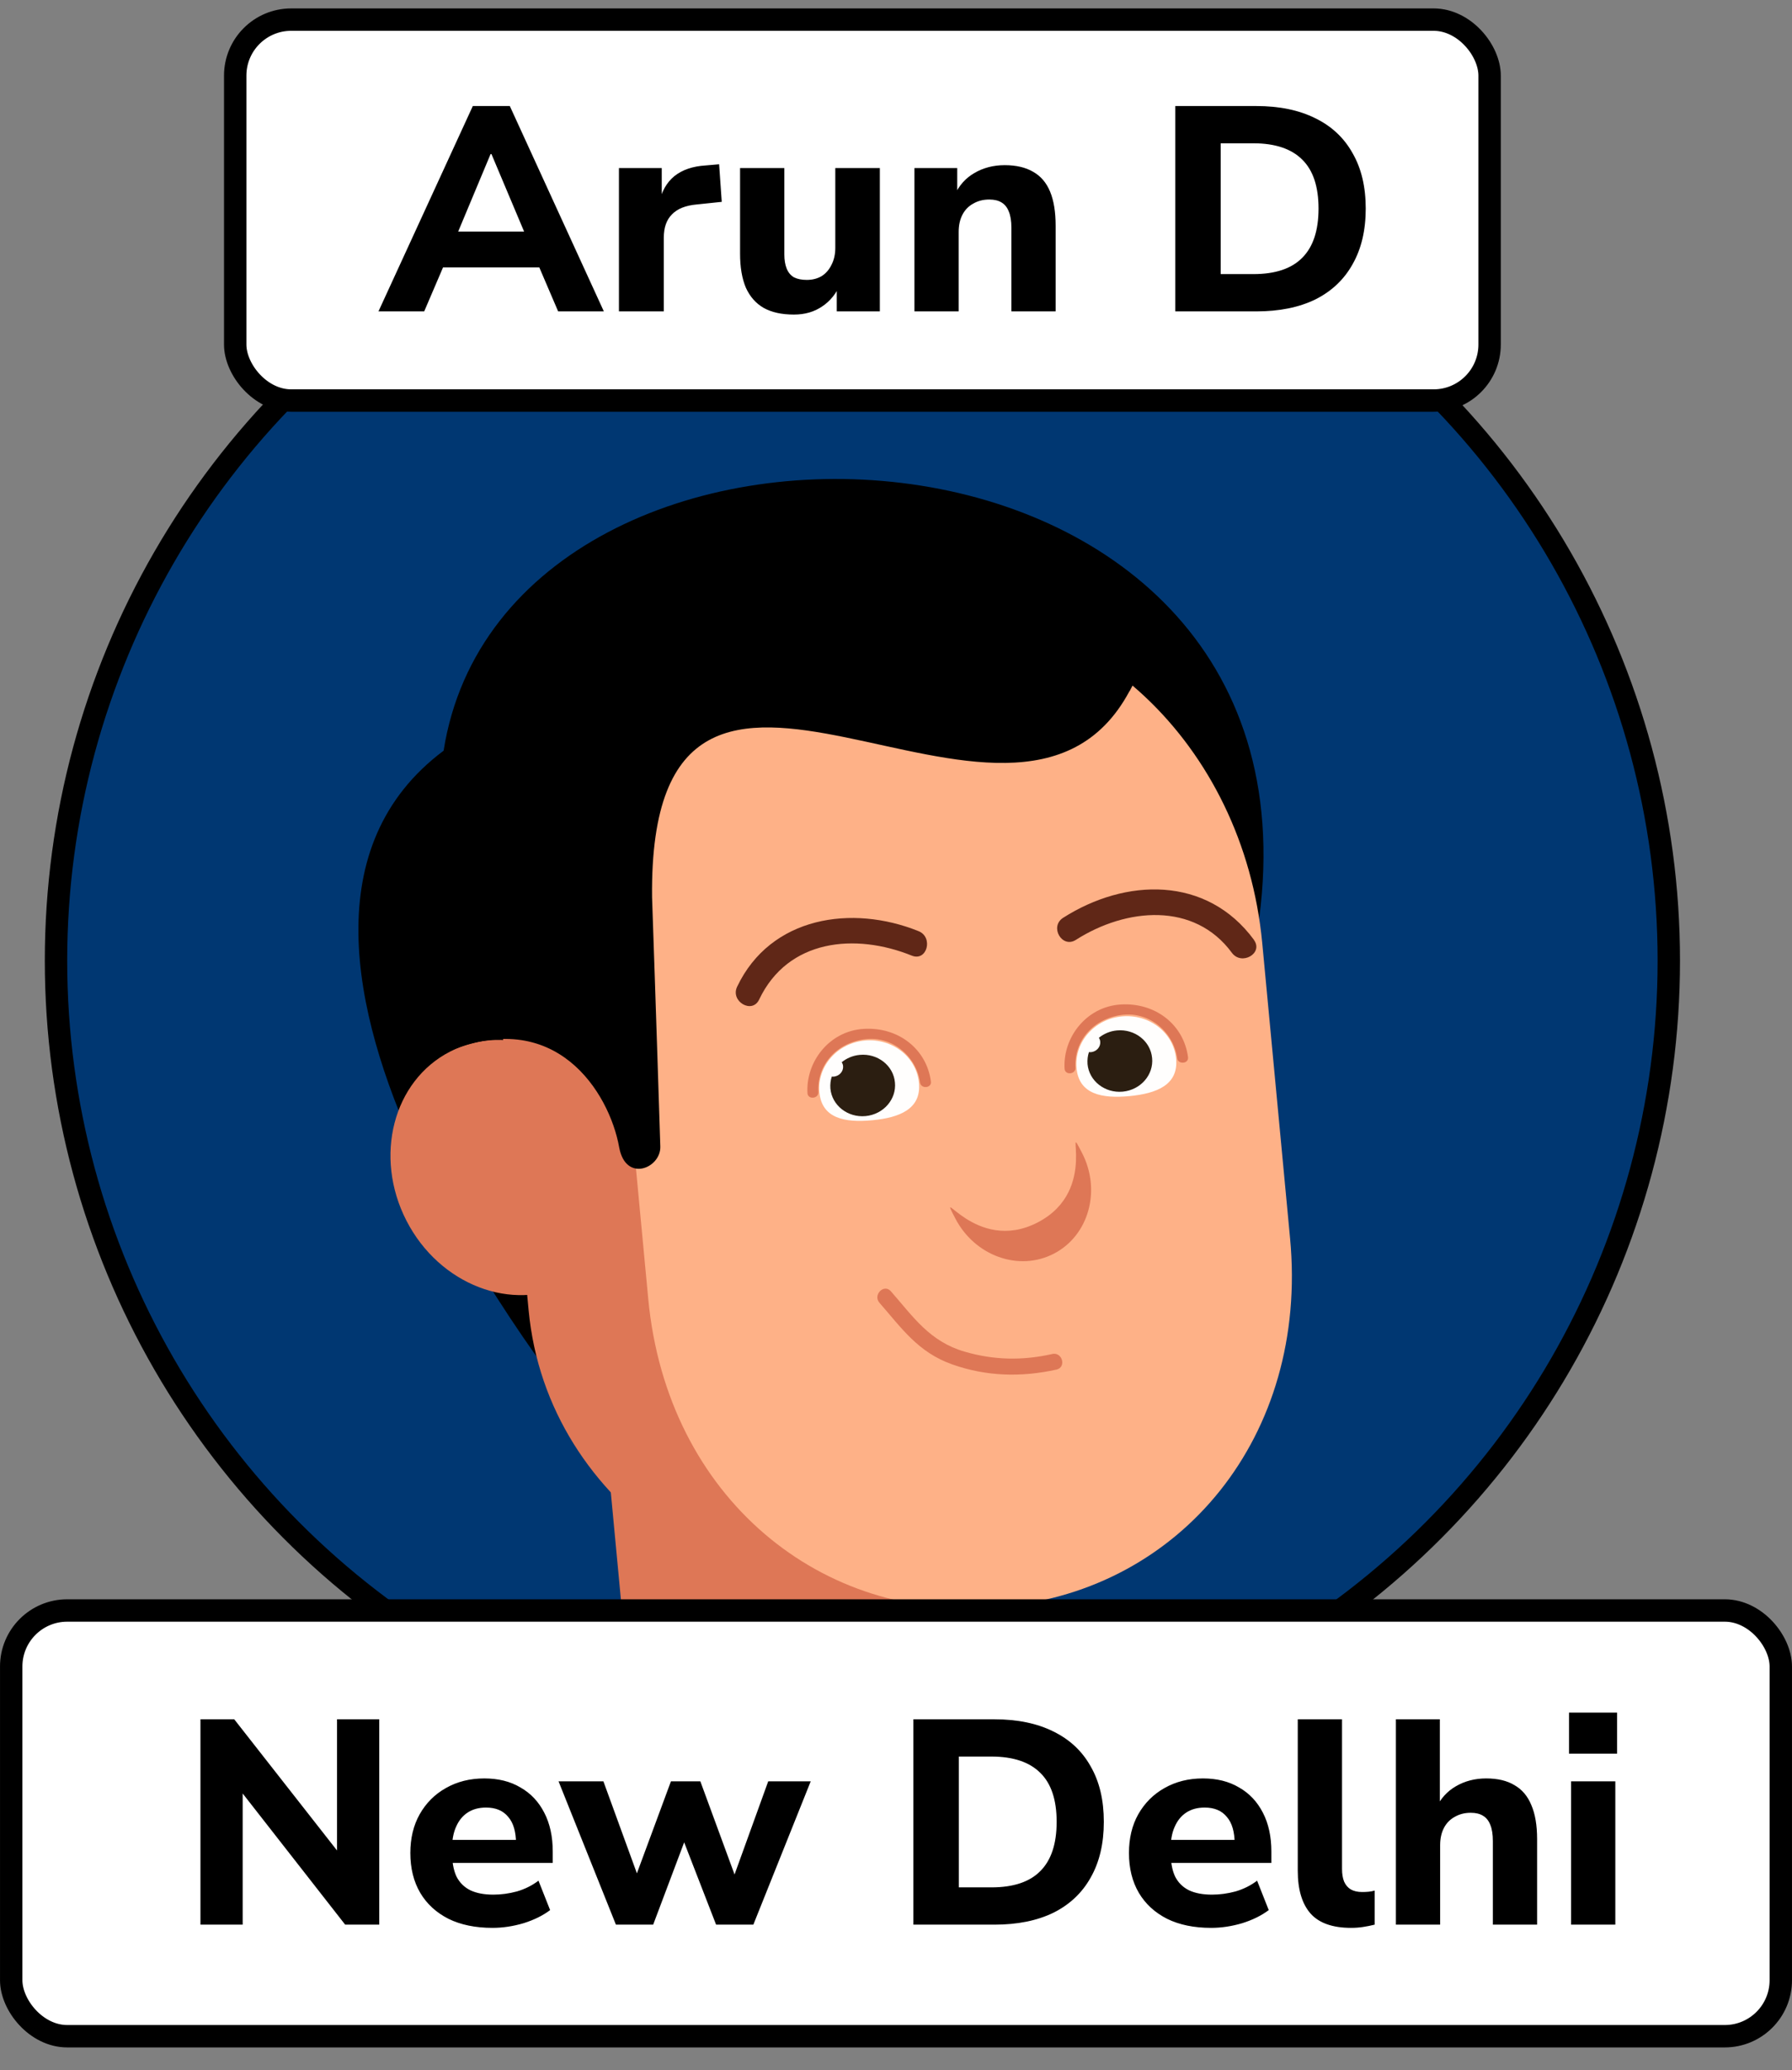 <svg width="71" height="82" viewBox="0 0 71 82" fill="none" xmlns="http://www.w3.org/2000/svg">
<rect x="0" y="0" width="71" height="82" fill="#808080" stroke="none"/>
<circle cx="34.169" cy="38.052" r="31.95" fill="#003772" stroke="black" stroke-width="0.887"/>
<mask id="mask0_2597_13485" style="mask-type:alpha" maskUnits="userSpaceOnUse" x="2" y="6" width="64" height="64">
<circle cx="34.169" cy="38.052" r="31.506" fill="#D9D9D9"/>
</mask>
<g mask="url(#mask0_2597_13485)">
<path d="M22.927 55.957C22.927 55.957 7.594 37.206 17.576 29.734C20.079 13.868 52.702 15.104 49.889 36.382C48.696 45.436 22.927 55.963 22.927 55.963V55.957Z" fill="black"/>
<path d="M41.368 69.703L25.653 73.981L23.672 53.055L39.653 51.54L41.368 69.703Z" fill="#FEB187"/>
<path d="M25.241 70.14L23.629 53.055L41.422 51.377C40.78 60.401 38.532 63.691 29.387 70.515L25.247 70.14H25.241Z" fill="#DE7756"/>
<path d="M48.573 49.285C49.319 57.169 45.004 63.126 37.447 63.842L37.168 63.866C29.617 64.581 21.69 59.781 20.944 51.897L19.841 40.2C19.096 32.316 24.617 25.34 32.168 24.625L32.447 24.601C39.998 23.886 46.725 29.703 47.47 37.588L48.573 49.285Z" fill="#DE7756"/>
<path d="M51.113 49.043C51.858 56.928 46.744 62.964 39.792 63.618L39.538 63.642C32.587 64.297 26.429 59.334 25.684 51.449L24.581 39.752C23.835 31.868 28.866 24.941 35.817 24.28L36.071 24.256C43.023 23.602 49.265 29.462 50.01 37.347L51.113 49.043Z" fill="#FEB187"/>
<path d="M24.29 44.142C25.593 46.681 24.817 49.681 22.557 50.838C20.296 52.002 17.405 50.887 16.102 48.347C14.8 45.808 15.575 42.808 17.836 41.651C20.096 40.487 22.987 41.602 24.29 44.142Z" fill="#DE7756"/>
<path d="M44.75 27.377C40.162 35.946 25.678 20.971 25.835 35.54C25.835 35.54 26.005 40.431 26.162 45.413C26.187 46.273 24.787 46.855 24.532 45.443C24.144 43.279 22.011 39.801 17.648 41.698C17.648 41.698 15.133 24.759 32.15 22.874C42.798 21.698 47.852 21.595 44.756 27.377H44.75Z" fill="black"/>
<path d="M36.41 42.894C36.507 43.924 35.646 44.269 34.562 44.372C33.471 44.475 32.562 44.3 32.465 43.269C32.368 42.239 33.174 41.318 34.259 41.215C35.349 41.112 36.313 41.863 36.41 42.894Z" fill="#FFFEFD"/>
<path d="M34.064 41.783C33.792 41.807 33.543 41.916 33.349 42.074C33.38 42.122 33.398 42.171 33.404 42.225C33.422 42.437 33.258 42.619 33.04 42.644C33.01 42.644 32.986 42.644 32.955 42.644C32.907 42.789 32.889 42.953 32.901 43.116C32.961 43.783 33.586 44.274 34.295 44.207C35.004 44.14 35.525 43.54 35.458 42.874C35.398 42.207 34.773 41.716 34.064 41.783Z" fill="#2B1E11"/>
<path d="M46.599 41.937C46.696 42.968 45.835 43.313 44.75 43.416C43.659 43.519 42.75 43.343 42.653 42.313C42.556 41.283 43.362 40.362 44.447 40.259C45.538 40.156 46.502 40.907 46.599 41.937Z" fill="#FFFEFD"/>
<path d="M44.253 40.815C43.98 40.839 43.732 40.948 43.538 41.106C43.568 41.154 43.586 41.203 43.592 41.257C43.611 41.469 43.447 41.651 43.229 41.675C43.198 41.675 43.174 41.675 43.144 41.675C43.095 41.821 43.077 41.984 43.089 42.148C43.15 42.815 43.774 43.306 44.483 43.239C45.192 43.172 45.714 42.572 45.647 41.906C45.586 41.239 44.962 40.748 44.253 40.815Z" fill="#2B1E11"/>
<path d="M32.423 43.262C32.362 42.189 33.132 41.31 34.259 41.165C35.38 41.019 36.32 41.874 36.453 42.88C36.49 43.141 36.92 43.104 36.883 42.837C36.714 41.547 35.587 40.668 34.217 40.753C32.847 40.838 31.92 42.068 31.993 43.298C32.005 43.565 32.441 43.522 32.423 43.256V43.262Z" fill="#DE7756"/>
<path d="M42.609 42.296C42.549 41.224 43.318 40.345 44.446 40.2C45.567 40.054 46.506 40.909 46.639 41.915C46.676 42.175 47.106 42.139 47.07 41.872C46.9 40.581 45.773 39.703 44.403 39.787C43.034 39.872 42.106 41.102 42.179 42.333C42.197 42.599 42.627 42.557 42.609 42.29V42.296Z" fill="#DE7756"/>
<path d="M49.683 37.227C47.81 34.682 44.598 34.773 42.119 36.355C41.574 36.706 42.077 37.579 42.628 37.227C44.622 35.955 47.319 35.712 48.81 37.742C49.192 38.258 50.065 37.761 49.683 37.233V37.227Z" fill="#602717"/>
<path d="M42.865 45.656C43.641 47.147 43.138 48.941 41.756 49.656C40.368 50.377 38.617 49.747 37.847 48.256C37.071 46.765 38.635 49.704 41.114 48.419C43.592 47.135 42.095 44.165 42.865 45.656Z" fill="#DE7756"/>
<path d="M41.696 53.63C40.52 53.896 39.387 53.878 38.223 53.539C36.829 53.133 36.193 52.169 35.296 51.145C35.023 50.836 34.575 51.29 34.842 51.599C35.733 52.618 36.375 53.563 37.726 54.042C39.078 54.521 40.46 54.557 41.859 54.248C42.26 54.157 42.09 53.539 41.69 53.63H41.696Z" fill="#DE7756"/>
<path d="M30.078 39.591C31.218 37.191 33.891 36.949 36.127 37.852C36.733 38.094 36.987 37.118 36.393 36.882C33.763 35.821 30.533 36.294 29.206 39.082C28.927 39.664 29.8 40.179 30.078 39.591Z" fill="#602717"/>
</g>
<rect x="0.444" y="63.79" width="70.112" height="16.863" rx="2.219" fill="white" stroke="black" stroke-width="0.887"/>
<path d="M7.942 76.234V68.1H9.281L13.63 73.649H13.353V68.1H15.026V76.234H13.676L9.338 70.684H9.615V76.234H7.942ZM19.512 76.361C18.835 76.361 18.254 76.241 17.77 76.003C17.285 75.757 16.912 75.415 16.651 74.976C16.389 74.53 16.258 74.003 16.258 73.395C16.258 72.811 16.381 72.299 16.628 71.861C16.881 71.415 17.227 71.069 17.666 70.823C18.112 70.569 18.62 70.442 19.189 70.442C19.743 70.442 20.22 70.561 20.619 70.799C21.027 71.03 21.343 71.365 21.566 71.803C21.789 72.234 21.9 72.746 21.9 73.338V73.788H17.701V72.876H20.631L20.446 73.038C20.446 72.561 20.343 72.203 20.135 71.965C19.935 71.719 19.643 71.596 19.258 71.596C18.974 71.596 18.731 71.661 18.531 71.792C18.331 71.922 18.177 72.111 18.07 72.357C17.962 72.596 17.908 72.892 17.908 73.245V73.338C17.908 73.738 17.966 74.065 18.081 74.318C18.204 74.565 18.389 74.749 18.635 74.872C18.881 74.988 19.185 75.045 19.547 75.045C19.854 75.045 20.166 75.003 20.481 74.918C20.796 74.826 21.081 74.684 21.335 74.492L21.796 75.657C21.512 75.872 21.162 76.045 20.746 76.176C20.331 76.299 19.919 76.361 19.512 76.361ZM24.403 76.234L22.13 70.557H23.907L25.349 74.515H25.118L26.583 70.557H27.748L29.202 74.515H29.006L30.437 70.557H32.121L29.848 76.234H28.372L26.756 72.069H27.448L25.879 76.234H24.403ZM36.189 76.234V68.1H39.396C40.312 68.1 41.092 68.261 41.738 68.584C42.384 68.9 42.877 69.361 43.215 69.969C43.561 70.569 43.734 71.299 43.734 72.161C43.734 73.022 43.561 73.757 43.215 74.365C42.877 74.972 42.384 75.438 41.738 75.761C41.092 76.076 40.312 76.234 39.396 76.234H36.189ZM37.989 74.757H39.281C40.15 74.757 40.796 74.541 41.219 74.111C41.65 73.68 41.865 73.03 41.865 72.161C41.865 71.292 41.65 70.646 41.219 70.223C40.788 69.792 40.142 69.576 39.281 69.576H37.989V74.757ZM47.984 76.361C47.307 76.361 46.726 76.241 46.242 76.003C45.757 75.757 45.384 75.415 45.123 74.976C44.861 74.53 44.73 74.003 44.73 73.395C44.73 72.811 44.853 72.299 45.099 71.861C45.353 71.415 45.699 71.069 46.138 70.823C46.584 70.569 47.092 70.442 47.661 70.442C48.215 70.442 48.691 70.561 49.091 70.799C49.499 71.03 49.814 71.365 50.038 71.803C50.261 72.234 50.372 72.746 50.372 73.338V73.788H46.172V72.876H49.103L48.918 73.038C48.918 72.561 48.815 72.203 48.607 71.965C48.407 71.719 48.115 71.596 47.73 71.596C47.445 71.596 47.203 71.661 47.003 71.792C46.803 71.922 46.649 72.111 46.542 72.357C46.434 72.596 46.38 72.892 46.38 73.245V73.338C46.38 73.738 46.438 74.065 46.553 74.318C46.676 74.565 46.861 74.749 47.107 74.872C47.353 74.988 47.657 75.045 48.018 75.045C48.326 75.045 48.638 75.003 48.953 74.918C49.268 74.826 49.553 74.684 49.807 74.492L50.268 75.657C49.984 75.872 49.634 76.045 49.218 76.176C48.803 76.299 48.392 76.361 47.984 76.361ZM53.53 76.361C52.799 76.361 52.264 76.172 51.926 75.795C51.588 75.411 51.418 74.845 51.418 74.099V68.1H53.172V74.03C53.172 74.222 53.199 74.388 53.253 74.526C53.314 74.665 53.403 74.768 53.518 74.838C53.641 74.907 53.791 74.941 53.968 74.941C54.053 74.941 54.137 74.938 54.222 74.93C54.307 74.922 54.387 74.907 54.464 74.884V76.234C54.31 76.272 54.157 76.303 54.003 76.326C53.857 76.349 53.699 76.361 53.53 76.361ZM55.306 76.234V68.1H57.048V71.619H56.898C57.075 71.242 57.336 70.953 57.682 70.753C58.036 70.546 58.436 70.442 58.882 70.442C59.336 70.442 59.709 70.53 60.001 70.707C60.301 70.876 60.524 71.138 60.67 71.492C60.824 71.846 60.901 72.296 60.901 72.842V76.234H59.148V72.922C59.148 72.653 59.113 72.438 59.044 72.276C58.982 72.115 58.886 71.996 58.755 71.919C58.632 71.842 58.471 71.803 58.271 71.803C58.032 71.803 57.821 71.857 57.636 71.965C57.452 72.065 57.309 72.211 57.209 72.403C57.109 72.596 57.059 72.822 57.059 73.084V76.234H55.306ZM62.165 69.461V67.834H64.069V69.461H62.165ZM62.246 76.234V70.557H64V76.234H62.246Z" fill="black"/>
<rect x="9.319" y="0.777" width="49.7" height="15.088" rx="2.219" fill="white" stroke="black" stroke-width="0.887"/>
<path d="M14.995 12.334L18.733 4.2H20.199L23.925 12.334H22.114L21.145 10.072L21.86 10.591H17.049L17.776 10.072L16.807 12.334H14.995ZM19.437 6.103L17.96 9.634L17.649 9.172H21.26L20.96 9.634L19.472 6.103H19.437ZM24.523 12.334V6.657H26.219V8.053H26.115C26.207 7.592 26.407 7.234 26.715 6.98C27.03 6.726 27.446 6.584 27.961 6.553L28.492 6.507L28.596 7.995L27.604 8.099C27.165 8.138 26.838 8.268 26.623 8.492C26.407 8.707 26.3 9.015 26.3 9.415V12.334H24.523ZM31.456 12.46C30.972 12.46 30.572 12.372 30.256 12.195C29.949 12.018 29.714 11.753 29.553 11.399C29.399 11.037 29.322 10.588 29.322 10.049V6.657H31.076V10.084C31.076 10.299 31.107 10.484 31.168 10.637C31.23 10.791 31.326 10.907 31.456 10.984C31.595 11.053 31.764 11.087 31.964 11.087C32.187 11.087 32.383 11.037 32.553 10.938C32.722 10.83 32.852 10.68 32.945 10.488C33.045 10.295 33.095 10.072 33.095 9.818V6.657H34.86V12.334H33.153V11.214H33.314C33.145 11.614 32.899 11.922 32.576 12.137C32.26 12.353 31.887 12.46 31.456 12.46ZM36.23 12.334V6.657H37.926V7.73H37.822C37.999 7.345 38.26 7.053 38.606 6.853C38.96 6.646 39.36 6.542 39.806 6.542C40.26 6.542 40.637 6.63 40.937 6.807C41.237 6.976 41.46 7.238 41.606 7.592C41.752 7.945 41.825 8.395 41.825 8.941V12.334H40.072V9.022C40.072 8.753 40.037 8.538 39.968 8.376C39.906 8.215 39.81 8.095 39.679 8.018C39.556 7.942 39.395 7.903 39.195 7.903C38.956 7.903 38.745 7.957 38.56 8.065C38.376 8.165 38.233 8.311 38.133 8.503C38.033 8.695 37.983 8.922 37.983 9.184V12.334H36.23ZM46.565 12.334V4.2H49.772C50.688 4.2 51.468 4.361 52.114 4.684C52.761 4.999 53.253 5.461 53.591 6.069C53.937 6.669 54.111 7.399 54.111 8.261C54.111 9.122 53.937 9.857 53.591 10.464C53.253 11.072 52.761 11.537 52.114 11.861C51.468 12.176 50.688 12.334 49.772 12.334H46.565ZM48.365 10.857H49.657C50.526 10.857 51.172 10.641 51.595 10.211C52.026 9.78 52.241 9.13 52.241 8.261C52.241 7.392 52.026 6.745 51.595 6.322C51.165 5.892 50.519 5.676 49.657 5.676H48.365V10.857Z" fill="black"/>
</svg>

